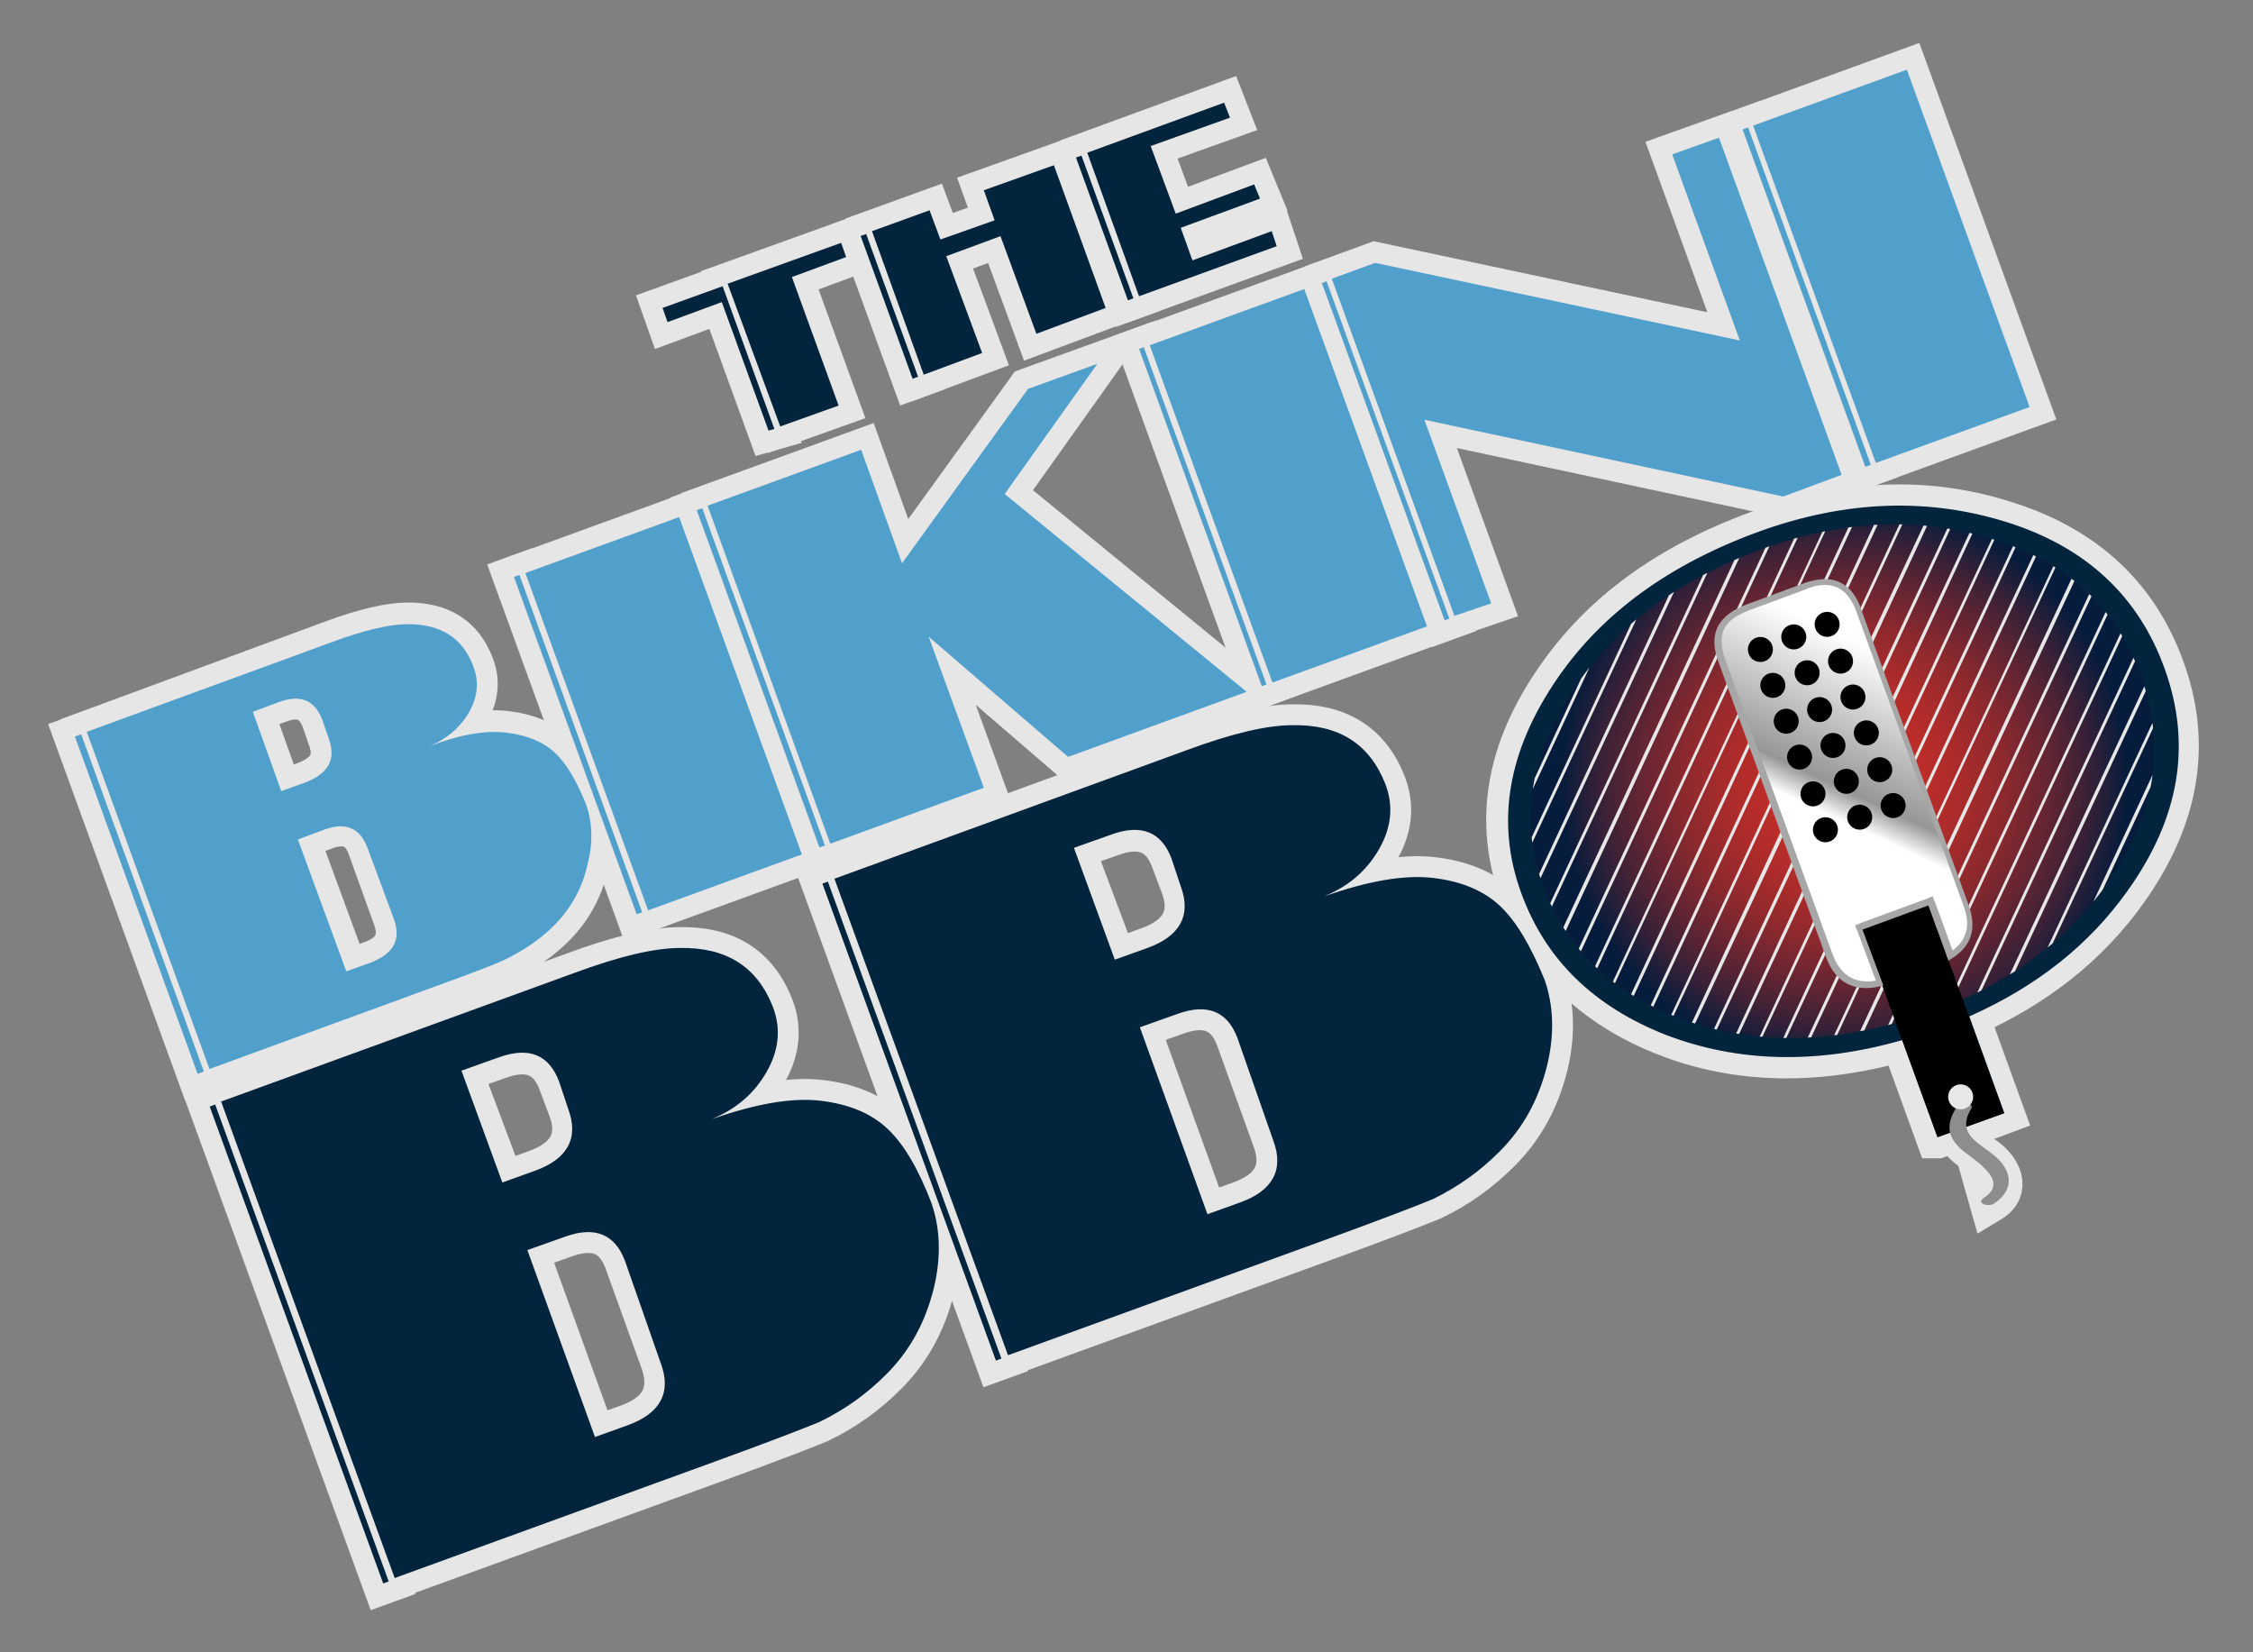 <?xml version="1.0" encoding="utf-8"?>
<!-- Generator: Adobe Illustrator 19.2.1, SVG Export Plug-In . SVG Version: 6.00 Build 0)  -->
<svg version="1.1" id="Side_1" xmlns="http://www.w3.org/2000/svg" xmlns:xlink="http://www.w3.org/1999/xlink" x="0px" y="0px"
	 viewBox="0 0 270 198" style="enable-background:new 0 0 270 198;" xml:space="preserve">
<rect x="0" y="0" width="270" height="198" fill="#808080" stroke="none"/>
<style type="text/css">
	.st0{opacity:0.8;}
	.st1{fill:#FFFFFF;stroke:#FFFFFF;stroke-width:5;stroke-miterlimit:10;}
	.st2{fill:#02243C;}
	.st3{fill:url(#SVGID_1_);}
	.st4{clip-path:url(#SVGID_3_);}
	.st5{fill:#E7E7E7;}
	.st6{fill:#8D8D8D;}
	.st7{fill:url(#SVGID_4_);}
	.st8{fill:#A8A7A7;}
	.st9{fill:#519FCB;}
</style>
<g id="Logo">
	<g class="st0">
		<path class="st1" d="M259.3,80.1c-3.1-8.6-9.3-14.4-18.5-17.4c-9.6-3.2-19.6-2.8-30.1,1c-10.7,3.9-18.7,9.7-24.1,17.5
			c-6.1,8.7-7.5,17.3-4.4,25.8c2.9,7.9,8.7,13.6,17.3,17s18.1,3.6,28.4,0.7l4.2,11.6h0.1l0,0l2.3-0.8c0.2,1.1,1.1,1.8,2.2,2.6
			l-0.9-3.1l4.3-1.6l-4.2-11.6c8.1-3.6,14.4-8.6,19-15.1C261.1,98,262.6,89.1,259.3,80.1z"/>
		<path class="st1" d="M237.8,138.7c-0.3-0.2-0.7-0.5-1-0.7l1.7,6C241,142.5,239.7,140,237.8,138.7z"/>
		
			<rect x="35.5" y="130.6" transform="matrix(0.94 -0.342 0.342 0.94 -52.906 21.974)" class="st1" width="0.7" height="60.8"/>
		<path class="st1" d="M106.4,135.3c-2-1.9-4.7-3-8.1-3.4c-3.5-0.4-7.8,0.4-13,2.2c2.7-1.1,4.8-2.8,6.3-5.2c1.7-2.7,2.1-5.5,1-8.3
			c-1.9-4.8-5.6-7.1-11.1-7c-3.1,0-7.3,1-12.7,3L26.5,132l20.8,57.1l38.5-14c6.6-2.4,10.7-4,12.4-4.7c3.1-1.5,5.7-3.4,8-5.7
			c2.9-2.9,4.7-6.3,5.7-10.3c0.9-3.7,0.8-7.2-0.3-10.3C110.1,140.2,108.4,137.2,106.4,135.3z M55.3,128.4l4.5-1.6
			c3.6-1.3,6-0.3,7.2,2.9l1.2,3.2c1.3,3.5-0.1,6-4,7.4l-3.9,1.4L55.3,128.4z M75.2,170.8l-3.9,1.4l-8.1-22.4l4.5-1.6
			c3.6-1.3,6-0.3,7.2,2.9l4.4,12.2C80.5,166.9,79.1,169.4,75.2,170.8z"/>
		
			<rect x="108.9" y="103.9" transform="matrix(0.94 -0.342 0.342 0.94 -39.344 45.466)" class="st1" width="0.7" height="60.8"/>
		<path class="st1" d="M179.8,108.6c-2-1.9-4.7-3-8.1-3.4c-3.5-0.4-7.8,0.4-13,2.2c2.7-1.1,4.8-2.8,6.3-5.2c1.7-2.7,2.1-5.5,1-8.3
			c-1.9-4.8-5.6-7.1-11.1-7c-3.1,0-7.3,1-12.7,3L100,105.3l20.8,57.1l38.5-14c6.6-2.4,10.7-4,12.4-4.7c3.1-1.5,5.7-3.4,8-5.7
			c2.9-2.9,4.7-6.3,5.7-10.3c0.9-3.7,0.8-7.2-0.3-10.3C183.5,113.5,181.8,110.5,179.8,108.6z M128.7,101.7l4.5-1.6
			c3.6-1.3,6-0.3,7.2,2.9l1.2,3.2c1.3,3.5-0.1,6-4,7.4l-3.9,1.4L128.7,101.7z M148.5,144.1l-3.9,1.4l-8.1-22.4l4.5-1.6
			c3.6-1.3,6-0.3,7.2,2.9l4.4,12.2C153.9,140.2,152.5,142.7,148.5,144.1z"/>
		<path class="st1" d="M60.7,115c2.2-1.1,4.1-2.4,5.7-4c2-2,3.4-4.5,4-7.3c0.7-2.6,0.6-5.1-0.2-7.3c-1-2.9-2.3-4.9-3.7-6.3
			c-1.4-1.3-3.3-2.1-5.8-2.4s-5.5,0.2-9.2,1.6c1.9-0.8,3.4-2,4.5-3.7c1.2-1.9,1.5-3.9,0.7-5.9c-1.3-3.4-3.9-5-7.8-5
			c-2.2,0-5.2,0.7-9,2.1L10.4,87.7l14.7,40.4l26.8-9.8C56.6,116.7,59.5,115.6,60.7,115z M30.3,85.3l3.2-1.2c2.5-0.9,4.2-0.2,5.1,2.1
			l0.8,2.3c0.9,2.5,0,4.2-2.9,5.3l-2.8,1L30.3,85.3z M44.4,115.3l-2.8,1l-5.8-15.8l3.2-1.2c2.5-0.9,4.2-0.2,5.1,2.1l3.1,8.6
			C48.1,112.6,47.2,114.3,44.4,115.3z"/>
		<rect x="16.3" y="86.8" transform="matrix(0.94 -0.342 0.342 0.94 -36.034 12.242)" class="st1" width="0.8" height="43"/>
		<rect x="68.9" y="67.7" transform="matrix(0.94 -0.342 0.342 0.94 -26.328 29.062)" class="st1" width="0.7" height="43"/>
		<rect x="69.7" y="64" transform="matrix(0.94 -0.342 0.342 0.94 -24.442 32.346)" class="st1" width="19.6" height="43"/>
		<polygon class="st1" points="149.4,82.9 120.4,59.2 131.5,43.6 123.2,46.6 108.1,67.5 103.2,53.9 84.8,60.6 99.5,101.1 
			117.9,94.4 111.3,76.3 128,90.7 		"/>
		<rect x="90.8" y="59.7" transform="matrix(0.94 -0.342 0.342 0.94 -22.274 36.067)" class="st1" width="0.7" height="43"/>
		<rect x="143.8" y="40.4" transform="matrix(0.94 -0.342 0.342 0.94 -12.483 53.01)" class="st1" width="0.6" height="43"/>
		
			<rect x="144.5" y="36.7" transform="matrix(0.94 -0.342 0.342 0.94 -10.597 56.294)" class="st1" width="19.7" height="43"/>
		<rect x="165.7" y="32.5" transform="matrix(0.94 -0.342 0.342 0.94 -8.458 60.032)" class="st1" width="0.6" height="43"/>
		<polygon class="st1" points="178.7,72.3 170.7,50.3 213.7,59.5 220.7,56.9 206,16.5 200.4,18.5 208.5,40.8 164.8,31.5 159.6,33.4 
			174.3,73.8 		"/>
		<rect x="216.8" y="10.4" transform="matrix(0.94 -0.342 0.342 0.94 2.748 79.423)" class="st1" width="19.6" height="43"/>
		<rect x="216.1" y="14.1" transform="matrix(0.94 -0.342 0.342 0.94 0.879 76.169)" class="st1" width="0.7" height="43"/>
		<polygon class="st1" points="86.5,36.2 92.1,51.6 92.8,51.4 86.6,34.3 79.4,36.9 80,38.6 		"/>
		<polygon class="st1" points="100.5,48.6 94.9,33.2 101.4,30.8 100.8,29.1 87.2,34 93.5,51.1 		"/>
		
			<rect x="106.2" y="27.6" transform="matrix(0.94 -0.342 0.342 0.94 -6.125 38.655)" class="st1" width="0.7" height="18.2"/>
		<polygon class="st1" points="117.7,42.3 113.4,30.7 119.9,28.3 124.2,40 132.5,36.9 126.3,19.8 117.9,22.8 119.2,26.4 112.7,28.7 
			111.4,25.2 104.5,27.7 110.7,44.9 		"/>
		<rect x="132" y="18.2" transform="matrix(0.94 -0.342 0.342 0.94 -1.36 46.916)" class="st1" width="0.7" height="18.2"/>
		<polygon class="st1" points="153,29.5 152.4,27.7 142.9,31.2 141.5,27.3 151,23.8 150.3,22.1 140.9,25.6 137.9,17.5 147.4,14.1 
			146.7,12.3 130.3,18.3 136.5,35.5 		"/>
	</g>
	<g>
		<path class="st2" d="M232.3,136.2l-4.2-11.6c-10.4,3-19.9,2.7-28.5-0.6c-8.6-3.4-14.4-9-17.3-17c-3.1-8.5-1.6-17.1,4.4-25.8
			c5.4-7.8,13.4-13.6,24.1-17.5c10.5-3.8,20.5-4.1,30.1-1c9.2,3,15.4,8.8,18.5,17.4c3.3,9.1,1.8,17.9-4.4,26.6
			c-4.6,6.5-10.9,11.5-19,15.1l4.2,11.6L232.3,136.2z M225.6,118l-2.5-6.7l7.9-2.9l2.4,6.6c2.7-1.5,3.5-3.7,2.4-6.7L223,72.9
			c-1.2-3.3-3.6-4.2-7.2-2.9l-6.5,2.4c-3.5,1.3-4.7,3.5-3.5,6.8l12.9,35.4C219.9,117.8,222.2,118.9,225.6,118z"/>
		
			<radialGradient id="SVGID_1_" cx="672.429" cy="-392.464" r="118.13" gradientTransform="matrix(0.271 -9.852379e-02 -9.852379e-02 -0.271 0.112 53.763)" gradientUnits="userSpaceOnUse">
			<stop  offset="0" style="stop-color:#CE2F27"/>
			<stop  offset="0.136" style="stop-color:#CA2F27"/>
			<stop  offset="0.277" style="stop-color:#BD2D29"/>
			<stop  offset="0.421" style="stop-color:#A92B2B"/>
			<stop  offset="0.566" style="stop-color:#8C292E"/>
			<stop  offset="0.712" style="stop-color:#662532"/>
			<stop  offset="0.858" style="stop-color:#392137"/>
			<stop  offset="1" style="stop-color:#051C3C"/>
		</radialGradient>
		<path class="st3" d="M239.4,64.8c-8.9-2.9-18.2-2.6-28,0.9c-9.9,3.6-17.4,9-22.4,16.3c-5.6,8.1-7,16.1-4.1,24.1
			c2.7,7.4,8.1,12.7,16.1,15.8c8,3.1,16.9,3.3,26.5,0.6v0.1c1.3-0.4,2.7-0.8,4.1-1.3c1.1-0.4,2.2-0.9,3.3-1.3v-0.1
			c7.5-3.3,13.4-8,17.6-14c5.8-8.1,7.1-16.3,4.1-24.8C253.7,73,248,67.6,239.4,64.8z"/>
		<g>
			<g>
				<defs>
					<path id="SVGID_2_" d="M239.4,64.8c-8.9-2.9-18.2-2.6-28,0.9c-9.9,3.6-17.4,9-22.4,16.3c-5.6,8.1-7,16.1-4.1,24.1
						c2.7,7.4,8.1,12.7,16.1,15.8c8,3.1,16.9,3.3,26.5,0.6v0.1c1.3-0.4,2.7-0.8,4.1-1.3c1.1-0.4,2.2-0.9,3.3-1.3v-0.1
						c7.5-3.3,13.4-8,17.6-14c5.8-8.1,7.1-16.3,4.1-24.8C253.7,73,248,67.6,239.4,64.8z"/>
				</defs>
				<clipPath id="SVGID_3_">
					<use xlink:href="#SVGID_2_"  style="overflow:visible;"/>
				</clipPath>
				<g class="st4">
					<polygon class="st5" points="245.5,-57 122,208 122.1,206.7 245.6,-58.2 					"/>
					<polygon class="st5" points="244.1,-48.6 248,-55.9 128.4,200.6 124.5,207.9 					"/>
					<polygon class="st5" points="242.5,-38.9 250.4,-54.8 134.8,193.1 126.9,209.1 					"/>
					<polygon class="st5" points="241,-29.2 252.8,-53.7 141.2,185.7 129.4,210.2 					"/>
					<polygon class="st5" points="239.4,-19.5 255.2,-52.6 147.6,178.3 131.8,211.4 					"/>
					<polygon class="st5" points="237.8,-9.8 257.7,-51.5 154,170.9 134.2,212.6 					"/>
					<polygon class="st5" points="236.3,-0.2 260.1,-50.4 160.4,163.5 136.6,213.8 					"/>
					<polygon class="st5" points="234.7,9.5 262.5,-49.3 166.9,156.1 139,214.9 					"/>
					<polygon class="st5" points="233.2,19.2 265,-48.3 173.3,148.7 141.5,216.1 					"/>
					<polygon class="st5" points="231.6,28.9 267.4,-47.2 179.7,141.2 143.9,217.3 					"/>
					<polygon class="st5" points="230.1,38.6 269.8,-46.1 186.1,133.8 146.3,218.5 					"/>
					<polygon class="st5" points="228.5,48.2 272.3,-45 192.5,126.4 148.7,219.6 					"/>
					<polygon class="st5" points="226.9,57.9 274.7,-43.9 198.9,119 151.2,220.8 					"/>
					<polygon class="st5" points="225.4,67.6 277.1,-42.8 205.3,111.6 153.6,222 					"/>
					<polygon class="st5" points="223.8,77.3 279.6,-41.7 211.8,104.2 156,223.1 					"/>
					<polygon class="st5" points="222.3,87 282,-40.6 218.2,96.8 158.4,224.3 					"/>
					<polygon class="st5" points="220.7,96.6 284.4,-39.5 224.6,89.3 160.9,225.5 					"/>
					<polygon class="st5" points="219.2,106.3 286.9,-38.4 231,81.9 163.3,226.7 					"/>
					<polygon class="st5" points="217.6,116 289.3,-37.3 237.4,74.5 165.7,227.8 					"/>
					<polygon class="st5" points="216,125.7 291.7,-36.2 243.8,67.1 168.1,229 					"/>
					<polygon class="st5" points="214.5,135.4 294.2,-35.1 250.2,59.7 170.6,230.2 					"/>
					<polygon class="st5" points="212.9,145 296.6,-34.1 256.7,52.3 173,231.3 					"/>
					<polygon class="st5" points="211.4,154.7 299,-33 263.1,44.8 175.4,232.5 					"/>
					<polygon class="st5" points="209.8,164.4 301.5,-31.9 269.5,37.4 177.8,233.7 					"/>
					<polygon class="st5" points="208.3,174.1 303.9,-30.8 275.9,30 180.3,234.9 					"/>
					<polygon class="st5" points="206.7,183.8 306.3,-29.7 282.3,22.6 182.7,236 					"/>
					<polygon class="st5" points="205.1,193.4 308.7,-28.6 288.7,15.2 185.1,237.2 					"/>
					<polygon class="st5" points="203.6,203.1 311.2,-27.5 295.1,7.8 187.5,238.4 					"/>
					<polygon class="st5" points="202,212.8 313.6,-26.4 301.5,0.4 190,239.6 					"/>
					<polygon class="st5" points="200.5,222.5 316,-25.3 308,-7.1 192.4,240.7 					"/>
					<polygon class="st5" points="198.9,232.1 318.5,-24.2 314.4,-14.5 194.8,241.9 					"/>
					<polygon class="st5" points="320.8,-21.9 197.2,243.1 197.3,241.8 320.9,-23.1 					"/>
				</g>
			</g>
		</g>
		<g id="spatula_1_">
			<rect x="227.3" y="108.9" transform="matrix(0.94 -0.342 0.342 0.94 -27.855 86.564)" width="8.5" height="26.7"/>
			<g>
				<g>
					<path class="st6" d="M234.4,132.8c-1.1,1.8-1.1,3.3,0.5,4.8c1.4,1.3,6.1,3.8,2.9,5.9c-1.1,0.7,0.5,1.2,1.2,0.7
						c1.8-1.2,2.3-2.9,1-4.7c-1.7-2.3-5.9-3-3.8-6.6C236.8,132.1,234.8,132.2,234.4,132.8L234.4,132.8z"/>
				</g>
			</g>
			
				<ellipse transform="matrix(0.94 -0.342 0.342 0.94 -30.781 88.26)" class="st5" cx="234.9" cy="131.4" rx="1.5" ry="1.5"/>
			<g id="Spatula_1_">
				
					<linearGradient id="SVGID_4_" gradientUnits="userSpaceOnUse" x1="184.613" y1="59.735" x2="214.626" y2="89.748" gradientTransform="matrix(0.94 -0.342 -0.342 -0.94 58.937 232.28)">
					<stop  offset="0.398" style="stop-color:#FFFFFF"/>
					<stop  offset="0.482" style="stop-color:#969696"/>
					<stop  offset="0.874" style="stop-color:#FFFFFF"/>
				</linearGradient>
				<path class="st7" d="M223.5,117.9c-2.1,0-3.5-1.2-4.4-3.5L206.2,79c-0.6-1.5-0.6-2.8,0-3.8c0.5-1,1.6-1.9,3.3-2.5l6.5-2.4
					c1-0.4,1.9-0.5,2.7-0.5c1.9,0,3.2,1.1,4,3.2l12.9,35.4c1,2.7,0.4,4.7-1.9,6.1l-2.4-6.6l-8.6,3.1l2.4,6.7
					C224.5,117.8,224,117.9,223.5,117.9z"/>
				<path class="st8" d="M218.7,70.1c1.7,0,2.9,1,3.7,3l12.9,35.4c0.9,2.4,0.4,4.1-1.3,5.4l-2.1-5.8l-0.3-0.7l-0.7,0.3l-7.9,2.9
					l-0.7,0.3l0.3,0.7l2.2,5.9c-0.4,0.1-0.8,0.1-1.1,0.1c-1.9,0-3.3-1.1-4.1-3.3l-12.9-35.4c-0.5-1.4-0.5-2.6-0.1-3.5
					c0.5-1,1.5-1.7,3.1-2.3l6.5-2.4C217.1,70.3,217.9,70.1,218.7,70.1 M218.7,69.4c-0.8,0-1.8,0.2-2.8,0.6l-6.5,2.4
					c-3.5,1.3-4.7,3.5-3.5,6.8l12.9,35.4c0.9,2.5,2.5,3.8,4.8,3.8c0.7,0,1.4-0.1,2.1-0.3l-2.5-6.7l7.9-2.9l2.4,6.6
					c2.7-1.5,3.5-3.7,2.4-6.7L223,72.9C222.2,70.6,220.7,69.4,218.7,69.4L218.7,69.4z"/>
			</g>
			<g id="Spatula_Holes_1_">
				<g>
					<ellipse transform="matrix(0.94 -0.342 0.342 0.94 -13.887 76.823)" cx="210.9" cy="77.8" rx="1.5" ry="1.5"/>
					<ellipse transform="matrix(0.94 -0.342 0.342 0.94 -13.136 78.096)" cx="214.9" cy="76.3" rx="1.5" ry="1.5"/>
					<ellipse transform="matrix(0.94 -0.342 0.342 0.94 -12.384 79.369)" cx="218.9" cy="74.8" rx="1.5" ry="1.5"/>
				</g>
				<g>
					<ellipse transform="matrix(0.94 -0.342 0.342 0.94 -15.277 77.595)" cx="212.4" cy="82.1" rx="1.5" ry="1.5"/>
					<ellipse transform="matrix(0.94 -0.342 0.342 0.94 -14.508 78.898)" cx="216.5" cy="80.6" rx="1.5" ry="1.5"/>
					<ellipse transform="matrix(0.94 -0.342 0.342 0.94 -13.787 80.189)" cx="220.5" cy="79.2" rx="1.5" ry="1.5"/>
				</g>
				<g>
					<ellipse transform="matrix(0.94 -0.342 0.342 0.94 -16.649 78.397)" cx="214" cy="86.4" rx="1.5" ry="1.5"/>
					<ellipse transform="matrix(0.94 -0.342 0.342 0.94 -15.928 79.688)" cx="218" cy="85" rx="1.5" ry="1.5"/>
					<ellipse transform="matrix(0.94 -0.342 0.342 0.94 -15.177 80.961)" cx="222" cy="83.5" rx="1.5" ry="1.5"/>
				</g>
				<g>
					<ellipse transform="matrix(0.94 -0.342 0.342 0.94 -18.022 79.2)" cx="215.6" cy="90.7" rx="1.5" ry="1.5"/>
					<ellipse transform="matrix(0.94 -0.342 0.342 0.94 -17.3 80.49)" cx="219.6" cy="89.3" rx="1.5" ry="1.5"/>
					<ellipse transform="matrix(0.94 -0.342 0.342 0.94 -16.549 81.764)" cx="223.6" cy="87.8" rx="1.5" ry="1.5"/>
				</g>
				<g>
					<ellipse transform="matrix(0.94 -0.342 0.342 0.94 -19.424 80.019)" cx="217.2" cy="95.1" rx="1.5" ry="1.5"/>
					<ellipse transform="matrix(0.94 -0.342 0.342 0.94 -18.673 81.293)" cx="221.2" cy="93.6" rx="1.5" ry="1.5"/>
					<ellipse transform="matrix(0.94 -0.342 0.342 0.94 -17.952 82.583)" cx="225.2" cy="92.2" rx="1.5" ry="1.5"/>
				</g>
				<g>
					<ellipse transform="matrix(0.94 -0.342 0.342 0.94 -20.814 80.791)" cx="218.7" cy="99.4" rx="1.5" ry="1.5"/>
					<ellipse transform="matrix(0.94 -0.342 0.342 0.94 -20.045 82.095)" cx="222.8" cy="97.9" rx="1.5" ry="1.5"/>
					<ellipse transform="matrix(0.94 -0.342 0.342 0.94 -19.324 83.386)" cx="226.8" cy="96.5" rx="1.5" ry="1.5"/>
				</g>
			</g>
		</g>
		<g>
			
				<rect x="35.5" y="130.6" transform="matrix(0.94 -0.342 0.342 0.94 -52.906 21.974)" class="st2" width="0.7" height="60.8"/>
			<path class="st2" d="M106.4,135.3c-2-1.9-4.7-3-8.1-3.4c-3.5-0.4-7.8,0.4-13,2.2c2.7-1.1,4.8-2.8,6.3-5.2c1.7-2.7,2.1-5.5,1-8.3
				c-1.9-4.8-5.6-7.1-11.1-7c-3.1,0-7.3,1-12.7,3L26.5,132l20.8,57.1l38.5-14c6.6-2.4,10.7-4,12.4-4.7c3.1-1.5,5.7-3.4,8-5.7
				c2.9-2.9,4.7-6.3,5.7-10.3c0.9-3.7,0.8-7.2-0.3-10.3C110.1,140.2,108.4,137.2,106.4,135.3z M79.2,163.4c1.3,3.5-0.1,6-4,7.4
				l-3.9,1.4l-8.1-22.4l4.5-1.6c3.6-1.3,6-0.3,7.2,2.9L79.2,163.4z M68.1,132.9c1.3,3.5-0.1,6-4,7.4l-3.9,1.4l-4.9-13.4l4.5-1.6
				c3.6-1.3,6-0.3,7.2,2.9L68.1,132.9z"/>
		</g>
		<g>
			
				<rect x="108.9" y="103.9" transform="matrix(0.94 -0.342 0.342 0.94 -39.344 45.466)" class="st2" width="0.7" height="60.8"/>
			<path class="st2" d="M179.8,108.6c-2-1.9-4.7-3-8.1-3.4c-3.5-0.4-7.8,0.4-13,2.2c2.7-1.1,4.8-2.8,6.3-5.2c1.7-2.7,2.1-5.5,1-8.3
				c-1.9-4.8-5.6-7.1-11.1-7c-3.1,0-7.3,1-12.7,3L100,105.3l20.8,57.1l38.5-14c6.6-2.4,10.7-4,12.4-4.7c3.1-1.5,5.7-3.4,8-5.7
				c2.9-2.9,4.7-6.3,5.7-10.3c0.9-3.7,0.8-7.2-0.3-10.3C183.5,113.5,181.8,110.5,179.8,108.6z M152.6,136.7c1.3,3.5-0.1,6-4,7.4
				l-3.9,1.4l-8.1-22.4l4.5-1.6c3.6-1.3,6-0.3,7.2,2.9L152.6,136.7z M141.5,106.2c1.3,3.5-0.1,6-4,7.4l-3.9,1.4l-4.9-13.4l4.5-1.6
				c3.6-1.3,6-0.3,7.2,2.9L141.5,106.2z"/>
		</g>
	</g>
	<g>
		<g>
			<path class="st9" d="M66.5,90.2c-1.4-1.3-3.3-2.1-5.8-2.4s-5.5,0.2-9.2,1.6c1.9-0.8,3.4-2,4.5-3.7c1.2-1.9,1.5-3.9,0.7-5.9
				c-1.3-3.4-3.9-5-7.8-5c-2.2,0-5.2,0.7-9,2.1L10.4,87.7l14.7,40.4l26.8-9.8c4.7-1.7,7.6-2.8,8.8-3.4c2.2-1.1,4.1-2.4,5.7-4
				c2-2,3.4-4.5,4-7.3c0.7-2.6,0.6-5.1-0.2-7.3C69.1,93.6,67.9,91.5,66.5,90.2z M47.2,110.1c0.9,2.5,0,4.2-2.9,5.3l-2.8,1l-5.8-15.8
				l3.2-1.2c2.5-0.9,4.2-0.2,5.1,2.1L47.2,110.1z M39.4,88.5c0.9,2.5,0,4.2-2.9,5.3l-2.8,1l-3.4-9.5l3.2-1.2
				c2.5-0.9,4.2-0.2,5.1,2.1L39.4,88.5z"/>
			<rect x="16.3" y="86.8" transform="matrix(0.94 -0.342 0.342 0.94 -36.034 12.242)" class="st9" width="0.8" height="43"/>
		</g>
		<g>
			<rect x="68.9" y="67.7" transform="matrix(0.94 -0.342 0.342 0.94 -26.328 29.062)" class="st9" width="0.7" height="43"/>
			<rect x="69.7" y="64" transform="matrix(0.94 -0.342 0.342 0.94 -24.442 32.346)" class="st9" width="19.6" height="43"/>
		</g>
		<g>
			<polygon class="st9" points="120.4,59.2 131.5,43.6 123.2,46.6 108.1,67.5 103.2,53.9 84.8,60.6 99.5,101.1 117.9,94.4 
				111.3,76.3 128,90.7 149.4,82.9 			"/>
			<rect x="90.8" y="59.7" transform="matrix(0.94 -0.342 0.342 0.94 -22.274 36.067)" class="st9" width="0.7" height="43"/>
		</g>
		<g>
			
				<rect x="143.8" y="40.4" transform="matrix(0.94 -0.342 0.342 0.94 -12.483 53.01)" class="st9" width="0.6" height="43"/>
			
				<rect x="144.5" y="36.7" transform="matrix(0.94 -0.342 0.342 0.94 -10.597 56.294)" class="st9" width="19.7" height="43"/>
		</g>
		<g>
			<rect x="165.7" y="32.5" transform="matrix(0.94 -0.342 0.342 0.94 -8.458 60.032)" class="st9" width="0.6" height="43"/>
			<polygon class="st9" points="200.4,18.5 208.5,40.8 164.8,31.5 159.6,33.4 174.3,73.8 178.7,72.3 170.7,50.3 213.7,59.5 
				220.7,56.9 206,16.5 			"/>
		</g>
		<g>
			<rect x="216.8" y="10.4" transform="matrix(0.94 -0.342 0.342 0.94 2.748 79.423)" class="st9" width="19.6" height="43"/>
			<rect x="216.1" y="14.1" transform="matrix(0.94 -0.342 0.342 0.94 0.879 76.169)" class="st9" width="0.7" height="43"/>
		</g>
	</g>
	<g>
		<g>
			<polygon class="st2" points="92.8,51.4 86.6,34.3 79.4,36.9 80,38.6 86.5,36.2 92.1,51.6 			"/>
			<polygon class="st2" points="87.2,34 93.5,51.1 100.5,48.6 94.9,33.2 101.4,30.8 100.8,29.1 			"/>
		</g>
		<g>
			
				<rect x="106.2" y="27.6" transform="matrix(0.94 -0.342 0.342 0.94 -6.125 38.655)" class="st2" width="0.7" height="18.2"/>
			<polygon class="st2" points="117.9,22.8 119.2,26.4 112.7,28.7 111.4,25.2 104.5,27.7 110.7,44.9 117.7,42.3 113.4,30.7 
				119.9,28.3 124.2,40 132.5,36.9 126.3,19.8 			"/>
		</g>
		<g>
			<rect x="132" y="18.2" transform="matrix(0.94 -0.342 0.342 0.94 -1.36 46.916)" class="st2" width="0.7" height="18.2"/>
			<polygon class="st2" points="151,23.8 150.3,22.1 140.9,25.6 137.9,17.5 147.4,14.1 146.7,12.3 130.3,18.3 136.5,35.5 153,29.5 
				152.4,27.7 142.9,31.2 141.5,27.3 			"/>
		</g>
	</g>
</g>
</svg>
